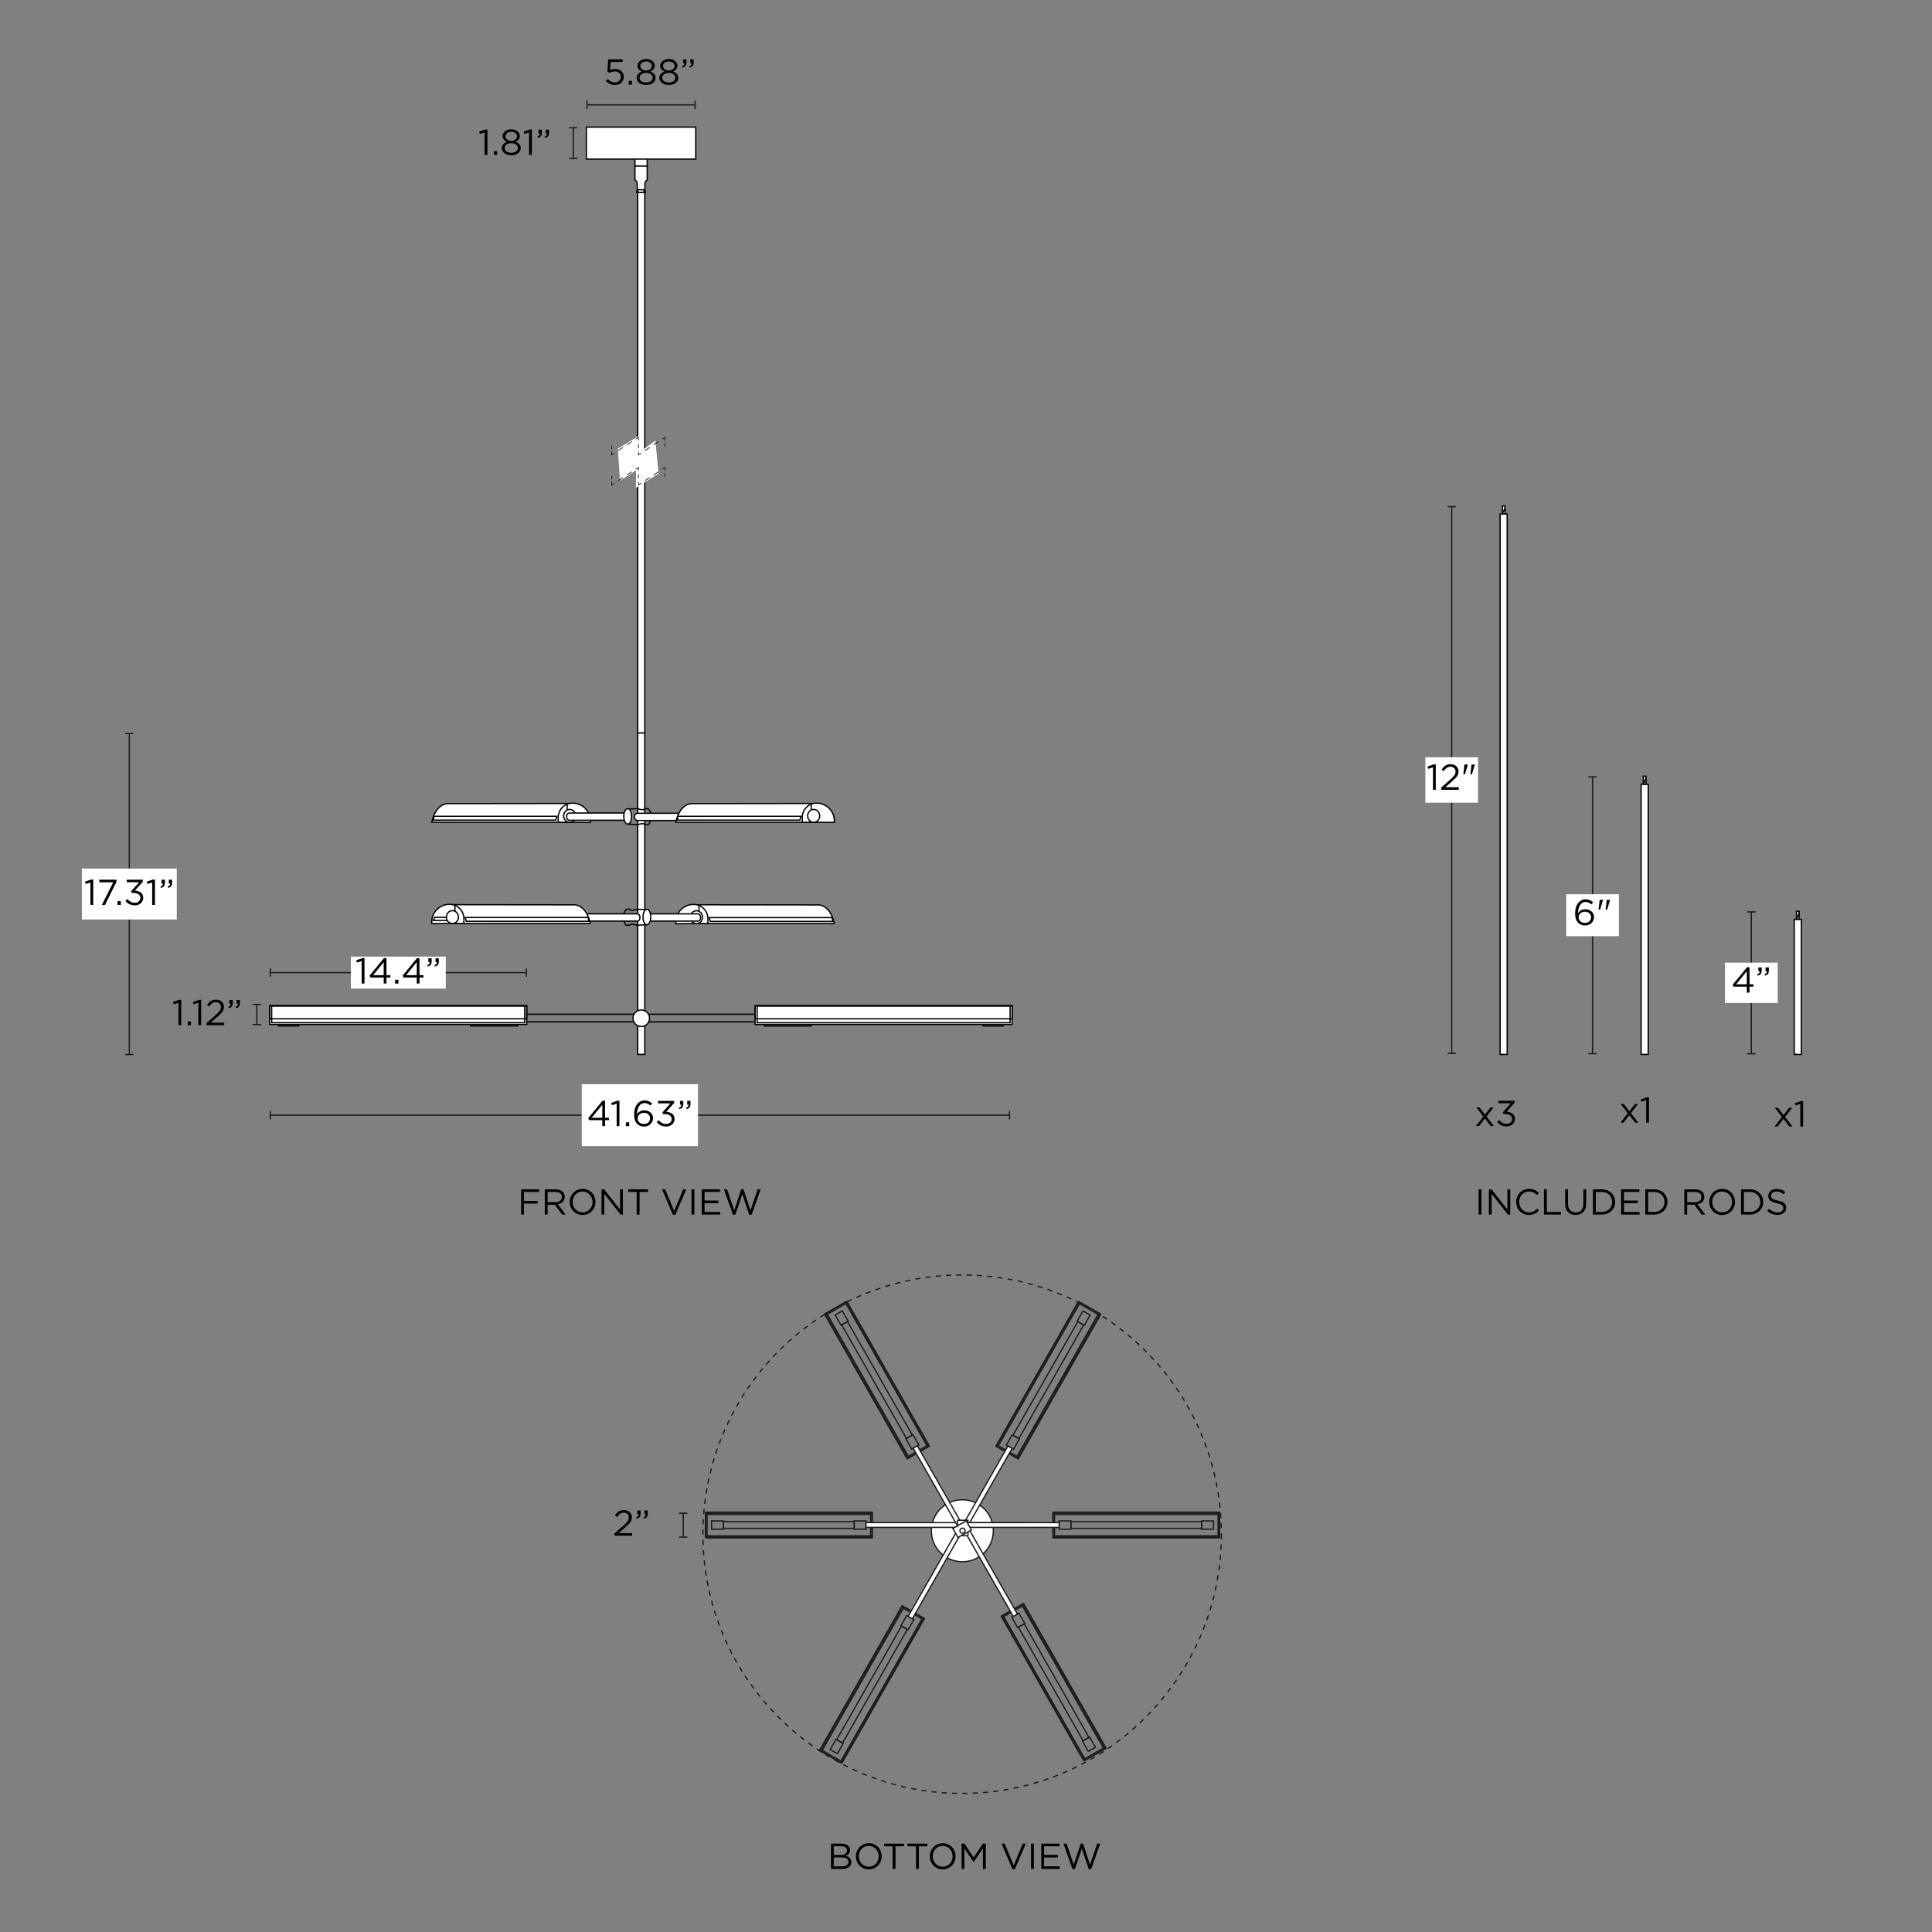 <svg viewBox="0 0 1500 1500" xmlns:xlink="http://www.w3.org/1999/xlink" version="1.1" height="1500" width="1500" xmlns="http://www.w3.org/2000/svg" id="Vector">
  <rect x="0" y="0" width="1500" height="1500" fill="#808080" stroke="none"/>
  <defs>
    <style>
      .cls-1 {
        stroke-dasharray: 0 0 4 4;
      }

      .cls-1, .cls-2, .cls-3, .cls-4, .cls-5, .cls-6, .cls-7, .cls-8, .cls-9, .cls-10 {
        stroke-miterlimit: 10;
      }

      .cls-1, .cls-2, .cls-3, .cls-4, .cls-7, .cls-8, .cls-9, .cls-10 {
        fill: none;
      }

      .cls-1, .cls-6, .cls-7 {
        stroke: #1d1d1b;
      }

      .cls-11 {
        fill: #000;
      }

      .cls-11, .cls-12, .cls-13 {
        stroke-width: 0px;
      }

      .cls-2 {
        stroke-dasharray: 0 0 4.53 3.62;
      }

      .cls-2, .cls-3, .cls-5, .cls-8, .cls-9, .cls-10 {
        stroke: #010101;
      }

      .cls-2, .cls-3, .cls-8, .cls-10 {
        stroke-width: .5px;
      }

      .cls-14 {
        clip-path: url(#clippath-2);
      }

      .cls-4 {
        stroke: #000;
      }

      .cls-5, .cls-6, .cls-15, .cls-13 {
        fill: #fff;
      }

      .cls-16 {
        clip-path: url(#clippath-1);
      }

      .cls-12 {
        fill: #1d1d1b;
      }

      .cls-17 {
        clip-path: url(#clippath);
      }

      .cls-8 {
        stroke-dasharray: 0 0 4.45 3.56;
      }

      .cls-10 {
        stroke-dasharray: 0 0 3.31 2.65;
      }
    </style>
    <clipPath id="clippath">
      <rect height="6.21" width="2.1" y="392.84" x="1166.39" class="cls-5"></rect>
    </clipPath>
    <clipPath id="clippath-1">
      <rect height="6.21" width="2.1" y="602.63" x="1275.86" class="cls-5"></rect>
    </clipPath>
    <clipPath id="clippath-2">
      <rect height="6.21" width="2.1" y="707.53" x="1394.77" class="cls-5"></rect>
    </clipPath>
  </defs>
  <g>
    <circle r="24.07" cy="1188.49" cx="747.16" class="cls-6"></circle>
    <g>
      <rect transform="translate(2147.98 895.89) rotate(119.72)" height="19.81" width="129.23" y="1061.56" x="749.32" class="cls-7"></rect>
      <rect transform="translate(2147.86 895.89) rotate(119.72)" height="18.12" width="129.23" y="1062.37" x="749.26" class="cls-7"></rect>
      <rect transform="translate(2147.73 894.92) rotate(119.72)" height="16.67" width="128.11" y="1062.57" x="750.03" class="cls-7"></rect>
      <rect transform="translate(2147.99 896.84) rotate(119.72)" height="19.81" width="128.13" y="1062.04" x="749.59" class="cls-7"></rect>
      <rect transform="translate(2147.14 800.13) rotate(119.72)" height="6.41" width="9.21" y="1020.14" x="836.7" class="cls-7"></rect>
      <rect transform="translate(2148.52 991.61) rotate(119.72)" height="6.41" width="9.21" y="1116.28" x="781.81" class="cls-7"></rect>
      <rect transform="translate(2147.9 895.83) rotate(119.72)" height="5.22" width="101.55" y="1068.8" x="763.13" class="cls-7"></rect>
      <path transform="translate(2149.1 1061.83) rotate(119.72)" d="M730.28,1152.89h70.31c.98,0,1.78.8,1.78,1.78v.17c0,.98-.8,1.78-1.78,1.78h-70.31v-3.74h0Z" class="cls-6"></path>
    </g>
    <circle r="2.01" cy="1188.45" cx="747.37" class="cls-6"></circle>
    <g>
      <rect height="19.81" width="129.23" y="1174.06" x="547.85" class="cls-7"></rect>
      <rect height="18.12" width="129.23" y="1174.98" x="547.85" class="cls-7"></rect>
      <rect height="16.67" width="128.11" y="1175.77" x="547.85" class="cls-7"></rect>
      <rect height="19.81" width="128.13" y="1174.06" x="548.95" class="cls-7"></rect>
      <rect height="6.41" width="9.21" y="1180.85" x="552.5" class="cls-7"></rect>
      <rect height="6.41" width="9.21" y="1180.85" x="663.2" class="cls-7"></rect>
      <rect height="5.22" width="101.55" y="1181.4" x="561.65" class="cls-7"></rect>
      <path d="M672.36,1182.14h70.31c.98,0,1.78.8,1.78,1.78v.17c0,.98-.8,1.78-1.78,1.78h-70.31v-3.74h0Z" class="cls-6"></path>
      <rect height="3.32" width="43.92" y="1182.26" x="750.95" class="cls-6"></rect>
    </g>
    <g>
      <rect transform="translate(1273.85 -51.12) rotate(60.28)" height="19.81" width="129.23" y="1061.62" x="616.34" class="cls-7"></rect>
      <rect transform="translate(1273.85 -51.19) rotate(60.28)" height="18.12" width="129.23" y="1062.43" x="616.4" class="cls-7"></rect>
      <rect transform="translate(1273.29 -51.27) rotate(60.28)" height="16.67" width="128.11" y="1062.63" x="616.74" class="cls-7"></rect>
      <rect transform="translate(1274.41 -51.12) rotate(60.28)" height="19.81" width="128.13" y="1062.1" x="617.17" class="cls-7"></rect>
      <rect transform="translate(1218.26 -51.61) rotate(60.28)" height="6.41" width="9.21" y="1020.2" x="648.98" class="cls-7"></rect>
      <rect transform="translate(1329.43 -50.81) rotate(60.28)" height="6.41" width="9.21" y="1116.34" x="703.87" class="cls-7"></rect>
      <rect transform="translate(1273.82 -51.17) rotate(60.28)" height="5.22" width="101.55" y="1068.86" x="630.2" class="cls-7"></rect>
      <path transform="translate(1370.2 -50.47) rotate(60.28)" d="M692.52,1152.95h70.31c.98,0,1.78.8,1.78,1.78v.17c0,.98-.8,1.78-1.78,1.78h-70.31v-3.74h0Z" class="cls-6"></path>
    </g>
    <g>
      <rect transform="translate(89.38 2663.93) rotate(-119.72)" height="19.81" width="129.23" y="1296.12" x="753.37" class="cls-7"></rect>
      <rect transform="translate(89.26 2663.93) rotate(-119.72)" height="18.12" width="129.23" y="1297" x="753.31" class="cls-7"></rect>
      <rect transform="translate(89.14 2664.9) rotate(-119.72)" height="16.67" width="128.11" y="1298.24" x="754.09" class="cls-7"></rect>
      <rect transform="translate(89.39 2662.98) rotate(-119.72)" height="19.81" width="128.13" y="1295.64" x="753.65" class="cls-7"></rect>
      <rect transform="translate(88.54 2759.69) rotate(-119.72)" height="6.41" width="9.21" y="1350.94" x="840.75" class="cls-7"></rect>
      <rect transform="translate(89.93 2568.21) rotate(-119.72)" height="6.41" width="9.21" y="1254.8" x="785.86" class="cls-7"></rect>
      <rect transform="translate(89.31 2663.99) rotate(-119.72)" height="5.22" width="101.55" y="1303.46" x="767.19" class="cls-7"></rect>
      <path transform="translate(90.53 2494.27) rotate(-119.72)" d="M731.11,1218.98h74.62c.98,0,1.78.8,1.78,1.78v.17c0,.98-.8,1.78-1.78,1.78h-74.62v-3.74h0Z" class="cls-6"></path>
    </g>
    <g>
      <rect transform="translate(-794.55 1247.35) rotate(-60.28)" height="19.81" width="129.23" y="1298.06" x="612.37" class="cls-7"></rect>
      <rect transform="translate(-794.55 1247.42) rotate(-60.28)" height="18.12" width="129.23" y="1298.94" x="612.43" class="cls-7"></rect>
      <rect transform="translate(-795.11 1247.49) rotate(-60.28)" height="16.67" width="128.11" y="1300.18" x="612.77" class="cls-7"></rect>
      <rect transform="translate(-793.99 1247.35) rotate(-60.28)" height="19.81" width="128.13" y="1297.58" x="613.19" class="cls-7"></rect>
      <rect transform="translate(-850.14 1247.84) rotate(-60.28)" height="6.41" width="9.21" y="1352.88" x="645" class="cls-7"></rect>
      <rect transform="translate(-738.97 1247.03) rotate(-60.28)" height="6.41" width="9.21" y="1256.74" x="699.89" class="cls-7"></rect>
      <rect transform="translate(-794.58 1247.39) rotate(-60.28)" height="5.22" width="101.55" y="1305.41" x="626.23" class="cls-7"></rect>
      <path transform="translate(-695.88 1246.68) rotate(-60.28)" d="M687.38,1220.79h74.93c.98,0,1.78.8,1.78,1.78v.17c0,.98-.8,1.78-1.78,1.78h-74.93v-3.74h0Z" class="cls-6"></path>
    </g>
    <g>
      <rect transform="translate(1764.41 2367.93) rotate(-180)" height="19.81" width="129.23" y="1174.06" x="817.59" class="cls-7"></rect>
      <rect transform="translate(1764.41 2368.07) rotate(-180)" height="18.12" width="129.23" y="1174.98" x="817.59" class="cls-7"></rect>
      <rect transform="translate(1765.53 2368.21) rotate(-180)" height="16.67" width="128.11" y="1175.77" x="818.71" class="cls-7"></rect>
      <rect transform="translate(1763.31 2367.93) rotate(-180)" height="19.81" width="128.13" y="1174.06" x="817.59" class="cls-7"></rect>
      <rect transform="translate(1875.14 2368.1) rotate(-180)" height="6.41" width="9.21" y="1180.85" x="932.96" class="cls-7"></rect>
      <rect transform="translate(1653.72 2368.1) rotate(-180)" height="6.41" width="9.21" y="1180.85" x="822.26" class="cls-7"></rect>
      <rect transform="translate(1764.48 2368.02) rotate(-180)" height="5.22" width="101.55" y="1181.4" x="831.47" class="cls-7"></rect>
      <path transform="translate(1572.53 2368.02) rotate(180)" d="M750.22,1182.14h70.31c.98,0,1.78.8,1.78,1.78v.17c0,.98-.8,1.78-1.78,1.78h-70.31v-3.74h0Z" class="cls-6"></path>
    </g>
    <circle r="201.26" cy="1191.15" cx="746.99" class="cls-1"></circle>
    <path d="M751.54,1192.32h-8.11v-11.97h8.11v1.83l-.23,1.07c-.11.5-.11,1.02,0,1.52l.23,1.06v6.49Z" class="cls-6"></path>
    <path d="M750.25,1180.81l3.93,7.09-10.47,5.8-3.93-7.09,1.6-.89,1.05-.32c.49-.15.94-.4,1.33-.74l.81-.71,5.68-3.15Z" class="cls-6"></path>
    <circle r="2.01" cy="1188.45" cx="747.3" class="cls-6"></circle>
  </g>
  <g>
    <line y2="1193.36" x2="530.47" y1="1174.84" x1="530.47" class="cls-7"></line>
    <rect height="1" width="6.5" y="1174.34" x="527.22" class="cls-12"></rect>
    <rect height="1" width="6.5" y="1192.86" x="527.22" class="cls-12"></rect>
  </g>
  <g>
    <path d="M477.07,1190.61l7.11-6.27c3-2.69,4.09-4.2,4.09-6.16,0-2.29-1.82-3.75-3.95-3.75-2.24,0-3.7,1.18-5.26,3.36l-1.62-1.18c1.76-2.63,3.61-4.17,7.06-4.17s6.08,2.35,6.08,5.54v.06c0,2.86-1.51,4.62-4.96,7.62l-5.24,4.65h10.39v2.02h-13.69v-1.71Z" class="cls-11"></path>
    <path d="M493.92,1178.09c1.4-.5,1.99-1.23,1.88-2.44h-1.01v-2.94h2.58v2.52c0,2.27-.98,3.36-3.11,3.84l-.34-.98ZM499.52,1178.09c1.4-.5,1.99-1.23,1.88-2.44h-1.01v-2.94h2.55v2.52c0,2.27-.95,3.36-3.08,3.84l-.34-.98Z" class="cls-11"></path>
  </g>
  <g>
    <line y2="81.44" x2="539.69" y1="81.44" x1="455.76" class="cls-7"></line>
    <rect height="6.5" width="1" y="78.19" x="455.26" class="cls-12"></rect>
    <rect height="6.5" width="1" y="78.19" x="539.19" class="cls-12"></rect>
  </g>
  <g>
    <line y2="123.03" x2="445.09" y1="99.19" x1="445.09" class="cls-7"></line>
    <rect height="1" width="6.5" y="98.69" x="441.84" class="cls-12"></rect>
    <rect height="1" width="6.5" y="122.53" x="441.84" class="cls-12"></rect>
  </g>
  <g>
    <path d="M470.3,62.92l1.46-1.6c1.71,1.65,3.58,2.69,5.57,2.69,2.8,0,4.73-1.85,4.73-4.34v-.06c0-2.44-2.02-4.12-4.87-4.12-1.65,0-2.97.5-4.12,1.12l-1.48-.98.56-9.55h11.28v2.04h-9.35l-.42,6.27c1.15-.5,2.24-.87,3.86-.87,3.81,0,6.78,2.27,6.78,5.99v.06c0,3.84-2.91,6.44-7,6.44-2.8,0-5.24-1.34-7-3.11Z" class="cls-11"></path>
    <path d="M488.11,62.76h2.58v2.94h-2.58v-2.94Z" class="cls-11"></path>
    <path d="M494.27,60.43v-.06c0-2.32,1.68-3.98,4.03-4.82-1.82-.84-3.36-2.24-3.36-4.51v-.06c0-3.02,3.11-5.18,6.69-5.18s6.69,2.16,6.69,5.18v.06c0,2.27-1.54,3.67-3.36,4.51,2.32.87,4.03,2.46,4.03,4.79v.06c0,3.33-3.19,5.57-7.36,5.57s-7.36-2.27-7.36-5.54ZM506.76,60.38v-.06c0-2.18-2.27-3.72-5.12-3.72s-5.12,1.54-5.12,3.72v.06c0,1.99,1.9,3.67,5.12,3.67s5.12-1.68,5.12-3.67ZM506.11,51.19v-.06c0-1.93-1.93-3.39-4.48-3.39s-4.48,1.43-4.48,3.39v.06c0,2.13,1.99,3.58,4.48,3.58s4.48-1.46,4.48-3.58Z" class="cls-11"></path>
    <path d="M511.91,60.43v-.06c0-2.32,1.68-3.98,4.03-4.82-1.82-.84-3.36-2.24-3.36-4.51v-.06c0-3.02,3.11-5.18,6.69-5.18s6.69,2.16,6.69,5.18v.06c0,2.27-1.54,3.67-3.36,4.51,2.32.87,4.03,2.46,4.03,4.79v.06c0,3.33-3.19,5.57-7.36,5.57s-7.36-2.27-7.36-5.54ZM524.4,60.38v-.06c0-2.18-2.27-3.72-5.12-3.72s-5.12,1.54-5.12,3.72v.06c0,1.99,1.9,3.67,5.12,3.67s5.12-1.68,5.12-3.67ZM523.75,51.19v-.06c0-1.93-1.93-3.39-4.48-3.39s-4.48,1.43-4.48,3.39v.06c0,2.13,1.99,3.58,4.48,3.58s4.48-1.46,4.48-3.58Z" class="cls-11"></path>
    <path d="M529.52,51.47c1.4-.5,1.99-1.23,1.88-2.44h-1.01v-2.94h2.58v2.52c0,2.27-.98,3.36-3.11,3.84l-.34-.98ZM535.12,51.47c1.4-.5,1.99-1.23,1.88-2.44h-1.01v-2.94h2.55v2.52c0,2.27-.95,3.36-3.08,3.84l-.34-.98Z" class="cls-11"></path>
  </g>
  <g>
    <path d="M376.25,102.83l-3.7,1.15-.53-1.79,4.79-1.65h1.62v19.74h-2.18v-17.44Z" class="cls-11"></path>
    <path d="M383.42,117.33h2.58v2.94h-2.58v-2.94Z" class="cls-11"></path>
    <path d="M389.58,115.01v-.06c0-2.32,1.68-3.98,4.03-4.82-1.82-.84-3.36-2.24-3.36-4.51v-.06c0-3.02,3.11-5.18,6.69-5.18s6.69,2.16,6.69,5.18v.06c0,2.27-1.54,3.67-3.36,4.51,2.32.87,4.03,2.46,4.03,4.79v.06c0,3.33-3.19,5.57-7.36,5.57s-7.36-2.27-7.36-5.54ZM402.06,114.95v-.06c0-2.18-2.27-3.72-5.12-3.72s-5.12,1.54-5.12,3.72v.06c0,1.99,1.9,3.67,5.12,3.67s5.12-1.68,5.12-3.67ZM401.42,105.77v-.06c0-1.93-1.93-3.39-4.48-3.39s-4.48,1.43-4.48,3.39v.06c0,2.13,1.99,3.58,4.48,3.58s4.48-1.46,4.48-3.58Z" class="cls-11"></path>
    <path d="M410.77,102.83l-3.7,1.15-.53-1.79,4.79-1.65h1.62v19.74h-2.18v-17.44Z" class="cls-11"></path>
    <path d="M417.21,106.05c1.4-.5,1.99-1.23,1.88-2.44h-1.01v-2.94h2.58v2.52c0,2.27-.98,3.36-3.11,3.84l-.34-.98ZM422.81,106.05c1.4-.5,1.99-1.23,1.88-2.44h-1.01v-2.94h2.55v2.52c0,2.27-.95,3.36-3.08,3.84l-.34-.98Z" class="cls-11"></path>
  </g>
  <g>
    <line y2="865.84" x2="783.78" y1="865.84" x1="209.83" class="cls-7"></line>
    <rect height="6.5" width="1" y="862.59" x="209.33" class="cls-12"></rect>
    <rect height="6.5" width="1" y="862.59" x="783.28" class="cls-12"></rect>
  </g>
  <g>
    <line y2="818.73" x2="100.4" y1="569.51" x1="100.4" class="cls-7"></line>
    <rect height="1" width="6.5" y="569.01" x="97.15" class="cls-12"></rect>
    <rect height="1" width="6.5" y="818.23" x="97.15" class="cls-12"></rect>
  </g>
  <rect height="48.09" width="90.25" y="841.79" x="451.68" class="cls-13"></rect>
  <g>
    <path d="M467.61,869.68h-10.33l-.56-1.6,11.09-13.5h1.93v13.24h3.05v1.85h-3.05v4.65h-2.13v-4.65ZM467.61,867.83v-10.11l-8.23,10.11h8.23Z" class="cls-11"></path>
    <path d="M478.76,856.88l-3.7,1.15-.53-1.79,4.79-1.65h1.62v19.74h-2.18v-17.44Z" class="cls-11"></path>
    <path d="M485.93,871.39h2.58v2.94h-2.58v-2.94Z" class="cls-11"></path>
    <path d="M494.8,872.67c-1.57-1.57-2.46-3.58-2.46-7.59v-.06c0-5.96,3.02-10.64,8.15-10.64,2.35,0,4.09.84,5.8,2.24l-1.29,1.71c-1.46-1.23-2.83-1.93-4.62-1.93-3.56,0-5.77,3.58-5.74,8.65,1.06-1.57,2.72-3,5.57-3,3.64,0,6.78,2.35,6.78,6.02v.06c0,3.78-3.05,6.52-7.03,6.52-2.16,0-3.92-.76-5.15-1.99ZM504.71,868.22v-.06c0-2.41-1.96-4.2-4.79-4.2s-4.9,2.1-4.9,4.28v.06c0,2.49,2.07,4.4,4.96,4.4s4.73-1.99,4.73-4.48Z" class="cls-11"></path>
    <path d="M509.87,871.16l1.6-1.43c1.51,1.85,3.33,2.91,5.74,2.91s4.28-1.51,4.28-3.81v-.06c0-2.44-2.27-3.78-5.49-3.78h-1.26l-.45-1.32,6.19-6.97h-9.58v-1.99h12.52v1.62l-6.16,6.83c3.42.28,6.47,1.93,6.47,5.52v.06c0,3.5-2.91,5.91-6.55,5.91-3.28,0-5.71-1.43-7.31-3.5Z" class="cls-11"></path>
    <path d="M527.06,860.1c1.4-.5,1.99-1.23,1.88-2.44h-1.01v-2.94h2.58v2.52c0,2.27-.98,3.36-3.11,3.84l-.34-.98ZM532.66,860.1c1.4-.5,1.99-1.23,1.88-2.44h-1.01v-2.94h2.55v2.52c0,2.27-.95,3.36-3.08,3.84l-.34-.98Z" class="cls-11"></path>
  </g>
  <g>
    <line y2="755.14" x2="408.68" y1="755.14" x1="209.83" class="cls-7"></line>
    <rect height="6.5" width="1" y="751.89" x="209.33" class="cls-12"></rect>
    <rect height="6.5" width="1" y="751.89" x="408.18" class="cls-12"></rect>
  </g>
  <rect height="24.87" width="73.68" y="742.7" x="272.41" class="cls-13"></rect>
  <g>
    <path d="M280.81,746.18l-3.7,1.15-.53-1.79,4.79-1.65h1.62v19.74h-2.18v-17.44Z" class="cls-11"></path>
    <path d="M297.91,758.97h-10.33l-.56-1.6,11.09-13.5h1.93v13.24h3.05v1.85h-3.05v4.65h-2.13v-4.65ZM297.91,757.13v-10.11l-8.23,10.11h8.23Z" class="cls-11"></path>
    <path d="M306.76,760.68h2.58v2.94h-2.58v-2.94Z" class="cls-11"></path>
    <path d="M323.56,758.97h-10.33l-.56-1.6,11.09-13.5h1.93v13.24h3.05v1.85h-3.05v4.65h-2.13v-4.65ZM323.56,757.13v-10.11l-8.23,10.11h8.23Z" class="cls-11"></path>
    <path d="M331.68,749.4c1.4-.5,1.99-1.23,1.88-2.44h-1.01v-2.94h2.58v2.52c0,2.27-.98,3.36-3.11,3.84l-.34-.98ZM337.28,749.4c1.4-.5,1.99-1.23,1.88-2.44h-1.01v-2.94h2.55v2.52c0,2.27-.95,3.36-3.08,3.84l-.34-.98Z" class="cls-11"></path>
  </g>
  <rect height="39.53" width="73.68" y="674.36" x="63.56" class="cls-13"></rect>
  <g>
    <path d="M70.2,685.16l-3.7,1.15-.53-1.79,4.79-1.65h1.62v19.74h-2.18v-17.44Z" class="cls-11"></path>
    <path d="M87.9,685.02h-10.78v-2.02h13.3v1.65l-8.9,17.95h-2.46l8.85-17.58Z" class="cls-11"></path>
    <path d="M91.26,699.66h2.58v2.94h-2.58v-2.94Z" class="cls-11"></path>
    <path d="M97.36,699.44l1.6-1.43c1.51,1.85,3.33,2.91,5.74,2.91s4.28-1.51,4.28-3.81v-.06c0-2.44-2.27-3.78-5.49-3.78h-1.26l-.45-1.32,6.19-6.97h-9.58v-1.99h12.52v1.62l-6.16,6.83c3.42.28,6.47,1.93,6.47,5.52v.06c0,3.5-2.91,5.91-6.55,5.91-3.28,0-5.71-1.43-7.31-3.5Z" class="cls-11"></path>
    <path d="M118.14,685.16l-3.7,1.15-.53-1.79,4.79-1.65h1.62v19.74h-2.18v-17.44Z" class="cls-11"></path>
    <path d="M124.58,688.38c1.4-.5,1.99-1.23,1.88-2.44h-1.01v-2.94h2.58v2.52c0,2.27-.98,3.36-3.11,3.84l-.34-.98ZM130.18,688.38c1.4-.5,1.99-1.23,1.88-2.44h-1.01v-2.94h2.55v2.52c0,2.27-.95,3.36-3.08,3.84l-.34-.98Z" class="cls-11"></path>
  </g>
  <g>
    <line y2="795.49" x2="199.41" y1="779.87" x1="199.41" class="cls-7"></line>
    <rect height="1" width="6.5" y="779.37" x="196.16" class="cls-12"></rect>
    <rect height="1" width="6.5" y="794.99" x="196.16" class="cls-12"></rect>
  </g>
  <g>
    <path d="M138.53,778.55l-3.7,1.15-.53-1.79,4.79-1.65h1.62v19.74h-2.18v-17.44Z" class="cls-11"></path>
    <path d="M145.7,793.05h2.58v2.94h-2.58v-2.94Z" class="cls-11"></path>
    <path d="M154.01,778.55l-3.7,1.15-.53-1.79,4.79-1.65h1.62v19.74h-2.18v-17.44Z" class="cls-11"></path>
    <path d="M160.37,794.28l7.11-6.27c3-2.69,4.09-4.2,4.09-6.16,0-2.3-1.82-3.75-3.95-3.75-2.24,0-3.7,1.18-5.26,3.36l-1.62-1.18c1.76-2.63,3.61-4.17,7.06-4.17s6.08,2.35,6.08,5.54v.06c0,2.86-1.51,4.62-4.96,7.62l-5.24,4.65h10.39v2.02h-13.69v-1.71Z" class="cls-11"></path>
    <path d="M177.23,781.77c1.4-.5,1.99-1.23,1.88-2.44h-1.01v-2.94h2.58v2.52c0,2.27-.98,3.36-3.11,3.84l-.34-.98ZM182.83,781.77c1.4-.5,1.99-1.23,1.88-2.44h-1.01v-2.94h2.55v2.52c0,2.27-.95,3.36-3.08,3.84l-.34-.98Z" class="cls-11"></path>
  </g>
  <g>
    <path d="M404.6,923.39h14.08v2.04h-11.87v7h10.61v2.02h-10.61v8.54h-2.21v-19.6Z" class="cls-11"></path>
    <path d="M422.96,923.39h8.43c2.41,0,4.34.73,5.57,1.96.95.95,1.51,2.32,1.51,3.86v.06c0,3.25-2.24,5.15-5.32,5.71l6.02,8.01h-2.72l-5.68-7.62h-5.6v7.62h-2.21v-19.6ZM431.2,933.38c2.94,0,5.04-1.51,5.04-4.03v-.06c0-2.41-1.85-3.86-5.01-3.86h-6.05v7.95h6.02Z" class="cls-11"></path>
    <path d="M442.34,933.24v-.06c0-5.4,4.06-10.14,10.02-10.14s9.97,4.68,9.97,10.08v.06c0,5.4-4.06,10.14-10.02,10.14s-9.97-4.68-9.97-10.08ZM460.04,933.24v-.06c0-4.45-3.25-8.09-7.73-8.09s-7.67,3.58-7.67,8.04v.06c0,4.45,3.25,8.09,7.73,8.09s7.67-3.58,7.67-8.04Z" class="cls-11"></path>
    <path d="M467.01,923.39h2.07l12.35,15.71v-15.71h2.16v19.6h-1.76l-12.66-16.07v16.07h-2.16v-19.6Z" class="cls-11"></path>
    <path d="M494.31,925.43h-6.58v-2.04h15.4v2.04h-6.58v17.56h-2.24v-17.56Z" class="cls-11"></path>
    <path d="M513.99,923.39h2.46l6.97,16.88,7-16.88h2.38l-8.43,19.74h-1.96l-8.43-19.74Z" class="cls-11"></path>
    <path d="M536.87,923.39h2.21v19.6h-2.21v-19.6Z" class="cls-11"></path>
    <path d="M544.82,923.39h14.17v2.02h-11.96v6.69h10.7v2.02h-10.7v6.86h12.1v2.02h-14.31v-19.6Z" class="cls-11"></path>
    <path d="M562.07,923.39h2.41l5.6,16.32,5.38-16.38h1.82l5.38,16.38,5.6-16.32h2.32l-7,19.74h-1.88l-5.38-15.9-5.4,15.9h-1.85l-7-19.74Z" class="cls-11"></path>
  </g>
  <g>
    <path d="M645.17,1431.42h8.34c2.24,0,4,.64,5.12,1.74.81.84,1.26,1.88,1.26,3.13v.06c0,2.55-1.57,3.86-3.11,4.54,2.32.7,4.2,2.04,4.2,4.73v.06c0,3.36-2.83,5.35-7.11,5.35h-8.71v-19.6ZM653.15,1440.16c2.66,0,4.51-1.21,4.51-3.5v-.06c0-1.93-1.54-3.19-4.34-3.19h-5.96v6.75h5.8ZM653.93,1449.03c2.97,0,4.82-1.32,4.82-3.5v-.06c0-2.13-1.79-3.36-5.21-3.36h-6.19v6.92h6.58Z" class="cls-11"></path>
    <path d="M664.52,1441.28v-.06c0-5.4,4.06-10.14,10.02-10.14s9.97,4.68,9.97,10.08v.06c0,5.4-4.06,10.14-10.02,10.14s-9.97-4.68-9.97-10.08ZM682.21,1441.28v-.06c0-4.45-3.25-8.09-7.73-8.09s-7.67,3.58-7.67,8.04v.06c0,4.45,3.25,8.09,7.73,8.09s7.67-3.58,7.67-8.04Z" class="cls-11"></path>
    <path d="M693.02,1433.46h-6.58v-2.04h15.4v2.04h-6.58v17.56h-2.24v-17.56Z" class="cls-11"></path>
    <path d="M711.16,1433.46h-6.58v-2.04h15.4v2.04h-6.58v17.56h-2.24v-17.56Z" class="cls-11"></path>
    <path d="M721.92,1441.28v-.06c0-5.4,4.06-10.14,10.02-10.14s9.97,4.68,9.97,10.08v.06c0,5.4-4.06,10.14-10.02,10.14s-9.97-4.68-9.97-10.08ZM739.61,1441.28v-.06c0-4.45-3.25-8.09-7.73-8.09s-7.67,3.58-7.67,8.04v.06c0,4.45,3.25,8.09,7.73,8.09s7.67-3.58,7.67-8.04Z" class="cls-11"></path>
    <path d="M746.58,1431.42h2.24l7.14,10.7,7.14-10.7h2.24v19.6h-2.21v-15.88l-7.14,10.5h-.11l-7.14-10.47v15.85h-2.16v-19.6Z" class="cls-11"></path>
    <path d="M777.61,1431.42h2.46l6.97,16.88,7-16.88h2.38l-8.43,19.74h-1.96l-8.43-19.74Z" class="cls-11"></path>
    <path d="M800.48,1431.42h2.21v19.6h-2.21v-19.6Z" class="cls-11"></path>
    <path d="M808.44,1431.42h14.17v2.02h-11.96v6.69h10.7v2.02h-10.7v6.86h12.1v2.02h-14.31v-19.6Z" class="cls-11"></path>
    <path d="M825.68,1431.42h2.41l5.6,16.32,5.38-16.38h1.82l5.38,16.38,5.6-16.32h2.32l-7,19.74h-1.88l-5.38-15.9-5.4,15.9h-1.85l-7-19.74Z" class="cls-11"></path>
  </g>
  <rect height="5.94" width="186.01" y="787.45" x="406.06" class="cls-9"></rect>
  <rect height="249.63" width="5.51" y="569.01" x="495.11" class="cls-5"></rect>
  <g>
    <g>
      <path d="M442.45,623.81l-94.47.11s-9.27-.92-12.78,14.43l107.25.04v-14.59Z" class="cls-5"></path>
      <path d="M444.52,623.53h0c-6.15,0-11.13,4.98-11.13,11.13v3.62s24.96.26,24.96.26v-1.19c0-7.64-6.19-13.83-13.83-13.83Z" class="cls-5"></path>
      <polygon points="431.55 636.74 336.4 636.74 336.88 633.76 432.33 633.76 431.55 636.74" class="cls-5"></polygon>
    </g>
    <polyline points="433.94 638.43 440.33 638.43 440.33 624.41" class="cls-5"></polyline>
    <ellipse ry="5.01" rx="4.68" cy="633.45" cx="442.28" class="cls-5"></ellipse>
  </g>
  <path d="M503.12,627.84h-2.41s-.2,1.88-5.6,0l-7.01.21-.77,11.8,7.78.4s4.64-1.7,5.6,0h2.82s5.24-6.79-.41-12.4Z" class="cls-9"></path>
  <rect ry="2.17" rx="2.17" height="5.62" width="47.18" y="631.23" x="439.96" class="cls-5"></rect>
  <g>
    <g>
      <path d="M540.56,702.46l94.47.11s9.27-.92,12.78,14.43l-107.25.04v-14.59Z" class="cls-5"></path>
      <path d="M538.49,702.18h0c6.15,0,11.13,4.98,11.13,11.13v3.62s-24.96.26-24.96.26v-1.19c0-7.64,6.19-13.83,13.83-13.83Z" class="cls-5"></path>
      <polygon points="551.45 715.39 646.61 715.39 646.12 712.41 550.67 712.41 551.45 715.39" class="cls-5"></polygon>
    </g>
    <polyline points="549.06 717.08 542.67 717.08 542.67 703.06" class="cls-5"></polyline>
    <ellipse ry="5.01" rx="4.68" cy="712.1" cx="540.73" class="cls-5"></ellipse>
  </g>
  <ellipse ry="6" rx="3.01" cy="633.84" cx="487.33" class="cls-5"></ellipse>
  <rect ry="2.17" rx="2.17" height="5.62" width="47.18" y="631.42" x="492.74" class="cls-5"></rect>
  <path d="M486.44,705.95h2.41s.2,1.88,5.6,0l7.01.21.77,11.8-7.78.4s-4.64-1.7-5.6,0h-2.82s-5.24-6.79.41-12.4Z" class="cls-9"></path>
  <rect transform="translate(1046.32 1424.67) rotate(-180)" ry="2.17" rx="2.17" height="5.62" width="41.49" y="709.53" x="502.41" class="cls-5"></rect>
  <ellipse ry="6" rx="3.01" cy="711.95" cx="502.23" class="cls-5"></ellipse>
  <rect transform="translate(946.1 1424.67) rotate(-180)" ry="2.17" rx="2.17" height="5.62" width="47.53" y="709.53" x="449.29" class="cls-5"></rect>
  <g>
    <g>
      <path d="M351.09,702.39l94.47.11s9.27-.92,12.78,14.43l-107.25.04v-14.59Z" class="cls-5"></path>
      <path d="M349.02,702.1h0c6.15,0,11.13,4.98,11.13,11.13v3.62s-24.96.26-24.96.26v-1.19c0-7.64,6.19-13.83,13.83-13.83Z" class="cls-5"></path>
      <polygon points="361.99 715.31 457.14 715.31 456.66 712.34 361.21 712.34 361.99 715.31" class="cls-5"></polygon>
    </g>
    <polyline points="359.6 717 353.21 717 353.21 702.98" class="cls-5"></polyline>
    <polygon points="347.97 714.63 336.4 714.63 337.56 712.21 347.97 712.21 347.97 714.63" class="cls-5"></polygon>
    <ellipse ry="5.01" rx="4.68" cy="712.03" cx="351.26" class="cls-5"></ellipse>
  </g>
  <g>
    <g>
      <path d="M631.91,623.81l-94.47.11s-9.27-.92-12.78,14.43l107.25.04v-14.59Z" class="cls-5"></path>
      <path d="M633.98,623.53h0c-6.15,0-11.13,4.98-11.13,11.13v3.62s24.96.26,24.96.26v-1.19c0-7.64-6.19-13.83-13.83-13.83Z" class="cls-5"></path>
      <polygon points="621.02 636.74 525.86 636.74 526.35 633.76 621.8 633.76 621.02 636.74" class="cls-5"></polygon>
    </g>
    <polyline points="623.41 638.43 629.8 638.43 629.8 624.41" class="cls-5"></polyline>
    <ellipse ry="5.01" rx="4.68" cy="633.45" cx="631.75" class="cls-5"></ellipse>
  </g>
  <rect height="24.83" width="84.92" y="98.69" x="455.26" class="cls-5"></rect>
  <rect height="5.62" width="9.51" y="123.53" x="492.97" class="cls-5"></rect>
  <rect height="419.58" width="5.51" y="149.43" x="495.11" class="cls-5"></rect>
  <rect height="419.58" width="5.51" y="399.06" x="1164.68" class="cls-5"></rect>
  <rect height="209.79" width="5.51" y="608.85" x="1274.16" class="cls-5"></rect>
  <rect height="104.9" width="5.51" y="713.74" x="1393.06" class="cls-5"></rect>
  <path d="M499.46,147.99h-3.46c-.69,0-1.26-.56-1.26-1.26v-4.11c0-1.14-.59-2.2-1.56-2.8l-.21-.13v-10.76h9.51v10.76l-.21.13c-.97.6-1.56,1.66-1.56,2.8v4.11c0,.69-.56,1.26-1.26,1.26Z" class="cls-5"></path>
  <polygon points="494.32 148.33 494.32 149.43 501.02 149.43 501.02 148.33 499.9 148.23 499.87 147.32 495.29 147.33 495.28 148.3 494.32 148.33" class="cls-5"></polygon>
  <circle r="6.43" cy="790.58" cx="497.87" class="cls-5"></circle>
  <g>
    <rect height="1.37" width="15.64" y="795.18" x="216.25" class="cls-9"></rect>
    <rect height="1.37" width="36.39" y="795.18" x="365.42" class="cls-9"></rect>
    <rect height="14.47" width="199.62" y="780.91" x="209.33" class="cls-5"></rect>
    <rect height="10.1" width="199.62" y="780.91" x="209.33" class="cls-9"></rect>
    <rect height="13.08" width="196.46" y="780.91" x="210.91" class="cls-9"></rect>
  </g>
  <g>
    <rect transform="translate(1542.24 1591.74) rotate(-180)" height="1.37" width="15.64" y="795.18" x="763.3" class="cls-9"></rect>
    <rect transform="translate(1223.15 1591.74) rotate(-180)" height="1.37" width="36.39" y="795.18" x="593.38" class="cls-9"></rect>
    <rect transform="translate(1372.09 1576.3) rotate(-180)" height="14.47" width="199.62" y="780.91" x="586.24" class="cls-5"></rect>
    <rect transform="translate(1372.09 1571.93) rotate(-180)" height="10.1" width="199.62" y="780.91" x="586.24" class="cls-9"></rect>
    <rect transform="translate(1372.09 1574.91) rotate(-180)" height="13.08" width="196.46" y="780.91" x="587.82" class="cls-9"></rect>
  </g>
  <g>
    <path d="M1148,923.39h2.21v19.6h-2.21v-19.6Z" class="cls-11"></path>
    <path d="M1155.95,923.39h2.07l12.35,15.71v-15.71h2.16v19.6h-1.76l-12.66-16.07v16.07h-2.16v-19.6Z" class="cls-11"></path>
    <path d="M1177.2,933.24v-.06c0-5.54,4.14-10.14,9.91-10.14,3.56,0,5.68,1.26,7.64,3.11l-1.51,1.62c-1.65-1.57-3.5-2.69-6.16-2.69-4.34,0-7.59,3.53-7.59,8.04v.06c0,4.54,3.28,8.09,7.59,8.09,2.69,0,4.45-1.04,6.33-2.83l1.46,1.43c-2.04,2.07-4.28,3.44-7.84,3.44-5.66,0-9.83-4.45-9.83-10.08Z" class="cls-11"></path>
    <path d="M1198.73,923.39h2.21v17.56h11.03v2.04h-13.24v-19.6Z" class="cls-11"></path>
    <path d="M1215.19,934.78v-11.4h2.21v11.26c0,4.23,2.24,6.61,5.99,6.61s5.91-2.18,5.91-6.47v-11.4h2.21v11.23c0,5.71-3.28,8.68-8.18,8.68s-8.15-2.97-8.15-8.51Z" class="cls-11"></path>
    <path d="M1236.75,923.39h6.8c6.16,0,10.42,4.23,10.42,9.74v.06c0,5.52-4.26,9.8-10.42,9.8h-6.8v-19.6ZM1243.56,940.94c4.96,0,8.12-3.36,8.12-7.7v-.06c0-4.34-3.16-7.76-8.12-7.76h-4.59v15.51h4.59Z" class="cls-11"></path>
    <path d="M1258.65,923.39h14.17v2.02h-11.96v6.69h10.7v2.02h-10.7v6.86h12.1v2.02h-14.31v-19.6Z" class="cls-11"></path>
    <path d="M1277.41,923.39h6.8c6.16,0,10.42,4.23,10.42,9.74v.06c0,5.52-4.26,9.8-10.42,9.8h-6.8v-19.6ZM1284.21,940.94c4.96,0,8.12-3.36,8.12-7.7v-.06c0-4.34-3.16-7.76-8.12-7.76h-4.59v15.51h4.59Z" class="cls-11"></path>
    <path d="M1307.71,923.39h8.43c2.41,0,4.34.73,5.57,1.96.95.95,1.51,2.32,1.51,3.86v.06c0,3.25-2.24,5.15-5.32,5.71l6.02,8.01h-2.72l-5.68-7.62h-5.6v7.62h-2.21v-19.6ZM1315.94,933.38c2.94,0,5.04-1.51,5.04-4.03v-.06c0-2.41-1.85-3.86-5.01-3.86h-6.05v7.95h6.02Z" class="cls-11"></path>
    <path d="M1327.08,933.24v-.06c0-5.4,4.06-10.14,10.02-10.14s9.97,4.68,9.97,10.08v.06c0,5.4-4.06,10.14-10.02,10.14s-9.97-4.68-9.97-10.08ZM1344.78,933.24v-.06c0-4.45-3.25-8.09-7.73-8.09s-7.67,3.58-7.67,8.04v.06c0,4.45,3.25,8.09,7.73,8.09s7.67-3.58,7.67-8.04Z" class="cls-11"></path>
    <path d="M1351.75,923.39h6.8c6.16,0,10.42,4.23,10.42,9.74v.06c0,5.52-4.26,9.8-10.42,9.8h-6.8v-19.6ZM1358.55,940.94c4.96,0,8.12-3.36,8.12-7.7v-.06c0-4.34-3.16-7.76-8.12-7.76h-4.59v15.51h4.59Z" class="cls-11"></path>
    <path d="M1372.08,940.13l1.37-1.62c2.04,1.85,4,2.77,6.72,2.77s4.37-1.4,4.37-3.33v-.06c0-1.82-.98-2.86-5.1-3.72-4.51-.98-6.58-2.44-6.58-5.66v-.06c0-3.08,2.72-5.35,6.44-5.35,2.86,0,4.9.81,6.89,2.41l-1.29,1.71c-1.82-1.48-3.64-2.13-5.66-2.13-2.55,0-4.17,1.4-4.17,3.16v.06c0,1.85,1.01,2.88,5.32,3.81,4.37.95,6.38,2.55,6.38,5.54v.06c0,3.36-2.8,5.54-6.69,5.54-3.11,0-5.66-1.04-8.01-3.14Z" class="cls-11"></path>
  </g>
  <g>
    <path d="M1151.65,866.87l-5.46-7.11h2.46l4.28,5.6,4.28-5.6h2.41l-5.49,7.06,5.71,7.42h-2.49l-4.48-5.91-4.51,5.91h-2.41l5.68-7.36Z" class="cls-11"></path>
    <path d="M1162.35,871.07l1.6-1.43c1.51,1.85,3.33,2.91,5.74,2.91s4.28-1.51,4.28-3.81v-.06c0-2.44-2.27-3.78-5.49-3.78h-1.26l-.45-1.32,6.19-6.97h-9.58v-1.99h12.52v1.62l-6.16,6.83c3.42.28,6.47,1.93,6.47,5.52v.06c0,3.5-2.91,5.91-6.55,5.91-3.28,0-5.71-1.43-7.31-3.5Z" class="cls-11"></path>
  </g>
  <g>
    <path d="M1263.78,864.29l-5.46-7.11h2.46l4.28,5.6,4.28-5.6h2.41l-5.49,7.06,5.71,7.42h-2.49l-4.48-5.91-4.51,5.91h-2.41l5.68-7.36Z" class="cls-11"></path>
    <path d="M1278.09,854.21l-3.7,1.15-.53-1.79,4.79-1.65h1.62v19.74h-2.18v-17.44Z" class="cls-11"></path>
  </g>
  <g>
    <path d="M1383.46,867.22l-5.46-7.11h2.46l4.28,5.6,4.28-5.6h2.41l-5.49,7.06,5.71,7.42h-2.49l-4.48-5.91-4.51,5.91h-2.41l5.68-7.36Z" class="cls-11"></path>
    <path d="M1397.76,857.14l-3.7,1.15-.53-1.79,4.79-1.65h1.62v19.74h-2.18v-17.44Z" class="cls-11"></path>
  </g>
  <g>
    <line y2="817.84" x2="1127.1" y1="393.34" x1="1127.1" class="cls-7"></line>
    <rect height="1" width="6.5" y="392.84" x="1123.85" class="cls-12"></rect>
    <rect height="1" width="6.5" y="817.34" x="1123.85" class="cls-12"></rect>
  </g>
  <g>
    <line y2="818.04" x2="1236.44" y1="603.13" x1="1236.44" class="cls-7"></line>
    <rect height="1" width="6.5" y="602.63" x="1233.19" class="cls-12"></rect>
    <rect height="1" width="6.5" y="817.54" x="1233.19" class="cls-12"></rect>
  </g>
  <g>
    <line y2="818.14" x2="1359.72" y1="708.03" x1="1359.72" class="cls-7"></line>
    <rect height="1" width="6.5" y="707.53" x="1356.47" class="cls-12"></rect>
    <rect height="1" width="6.5" y="817.64" x="1356.47" class="cls-12"></rect>
  </g>
  <rect height="35.25" width="40.9" y="587.96" x="1106.65" class="cls-13"></rect>
  <rect height="32.56" width="40.9" y="694.3" x="1215.99" class="cls-13"></rect>
  <rect height="31.34" width="40.9" y="747.41" x="1339.28" class="cls-13"></rect>
  <g>
    <path d="M1112.55,595.76l-3.7,1.15-.53-1.79,4.79-1.65h1.62v19.74h-2.18v-17.44Z" class="cls-11"></path>
    <path d="M1118.91,611.49l7.11-6.27c3-2.69,4.09-4.2,4.09-6.16,0-2.3-1.82-3.75-3.95-3.75-2.24,0-3.7,1.18-5.26,3.36l-1.62-1.18c1.76-2.63,3.61-4.17,7.06-4.17s6.08,2.35,6.08,5.54v.06c0,2.86-1.51,4.62-4.96,7.62l-5.24,4.65h10.39v2.02h-13.69v-1.71Z" class="cls-11"></path>
    <path d="M1137,593.6h2.6v.14l-2.27,7.48h-1.18l.84-7.62ZM1142.49,593.6h2.58v.14l-2.27,7.48h-1.18l.87-7.62Z" class="cls-11"></path>
  </g>
  <g>
    <path d="M1225.4,716.54c-1.57-1.57-2.46-3.58-2.46-7.59v-.06c0-5.96,3.02-10.64,8.15-10.64,2.35,0,4.09.84,5.8,2.24l-1.29,1.71c-1.46-1.23-2.83-1.93-4.62-1.93-3.56,0-5.77,3.58-5.74,8.65,1.06-1.57,2.72-3,5.57-3,3.64,0,6.78,2.35,6.78,6.02v.06c0,3.78-3.05,6.52-7.03,6.52-2.16,0-3.92-.76-5.15-1.99ZM1235.31,712.09v-.06c0-2.41-1.96-4.2-4.79-4.2s-4.9,2.1-4.9,4.28v.06c0,2.49,2.07,4.4,4.96,4.4s4.73-1.99,4.73-4.48Z" class="cls-11"></path>
    <path d="M1242,698.6h2.6v.14l-2.27,7.48h-1.18l.84-7.62ZM1247.49,698.6h2.58v.14l-2.27,7.48h-1.18l.87-7.62Z" class="cls-11"></path>
  </g>
  <g>
    <path d="M1356.2,766.05h-10.33l-.56-1.6,11.09-13.5h1.93v13.24h3.05v1.85h-3.05v4.65h-2.13v-4.65ZM1356.2,764.2v-10.11l-8.23,10.11h8.23Z" class="cls-11"></path>
    <path d="M1364.32,756.47c1.4-.5,1.99-1.23,1.88-2.44h-1.01v-2.94h2.58v2.52c0,2.27-.98,3.36-3.11,3.84l-.34-.98ZM1369.92,756.47c1.4-.5,1.99-1.23,1.88-2.44h-1.01v-2.94h2.55v2.52c0,2.27-.95,3.36-3.08,3.84l-.34-.98Z" class="cls-11"></path>
  </g>
  <g>
    <rect height="6.21" width="2.1" y="392.84" x="1166.39" class="cls-15"></rect>
    <g class="cls-17">
      <line y2="388.42" x2="1168.39" y1="396.35" x1="1165" class="cls-4"></line>
      <line y2="391.59" x2="1169.62" y1="399.51" x1="1166.24" class="cls-4"></line>
    </g>
    <rect height="6.21" width="2.1" y="392.84" x="1166.39" class="cls-9"></rect>
  </g>
  <g>
    <rect height="6.21" width="2.1" y="602.63" x="1275.86" class="cls-15"></rect>
    <g class="cls-16">
      <line y2="598.21" x2="1277.87" y1="606.14" x1="1274.48" class="cls-4"></line>
      <line y2="601.38" x2="1279.1" y1="609.3" x1="1275.71" class="cls-4"></line>
    </g>
    <rect height="6.21" width="2.1" y="602.63" x="1275.86" class="cls-9"></rect>
  </g>
  <g>
    <rect height="6.21" width="2.1" y="707.53" x="1394.77" class="cls-15"></rect>
    <g class="cls-14">
      <line y2="703.11" x2="1396.77" y1="711.03" x1="1393.38" class="cls-4"></line>
      <line y2="706.27" x2="1398" y1="714.2" x1="1394.62" class="cls-4"></line>
    </g>
    <rect height="6.21" width="2.1" y="707.53" x="1394.77" class="cls-9"></rect>
  </g>
  <g>
    <polygon points="479.7 348.37 481.37 373.28 493.85 365.19 493.69 378.85 511.3 367.63 508.85 342.07 496.52 351.3 496.33 338.19 479.7 348.37" class="cls-13"></polygon>
    <g>
      <line y2="348.69" x2="474.97" y1="346.19" x1="475.05" class="cls-3"></line>
      <polyline points="474.9 350.67 474.82 353.16 476.91 351.8" class="cls-3"></polyline>
      <line y2="341.91" x2="492.09" y1="349.82" x1="479.95" class="cls-2"></line>
      <polyline points="493.61 340.92 495.7 339.56 495.71 342.06" class="cls-3"></polyline>
      <line y2="349.34" x2="495.74" y1="344.7" x1="495.72" class="cls-10"></line>
      <polyline points="495.74 350.66 495.75 353.16 497.83 351.78" class="cls-3"></polyline>
      <line y2="341.93" x2="512.67" y1="349.81" x1="500.8" class="cls-8"></line>
      <polyline points="514.15 340.94 516.23 339.56 516.19 342.06" class="cls-3"></polyline>
      <line y2="346.72" x2="516.12" y1="344.22" x1="516.16" class="cls-3"></line>
    </g>
    <g>
      <line y2="372.07" x2="474.97" y1="369.57" x1="475.05" class="cls-3"></line>
      <polyline points="474.9 374.05 474.82 376.55 476.91 375.18" class="cls-3"></polyline>
      <line y2="365.29" x2="492.09" y1="373.2" x1="479.95" class="cls-2"></line>
      <polyline points="493.61 364.31 495.7 362.94 495.71 365.44" class="cls-3"></polyline>
      <line y2="372.72" x2="495.74" y1="368.09" x1="495.72" class="cls-10"></line>
      <polyline points="495.74 374.04 495.75 376.54 497.83 375.16" class="cls-3"></polyline>
      <line y2="365.31" x2="512.67" y1="373.19" x1="500.8" class="cls-8"></line>
      <polyline points="514.15 364.32 516.23 362.94 516.19 365.44" class="cls-3"></polyline>
      <line y2="370.1" x2="516.12" y1="367.6" x1="516.16" class="cls-3"></line>
    </g>
  </g>
</svg>
